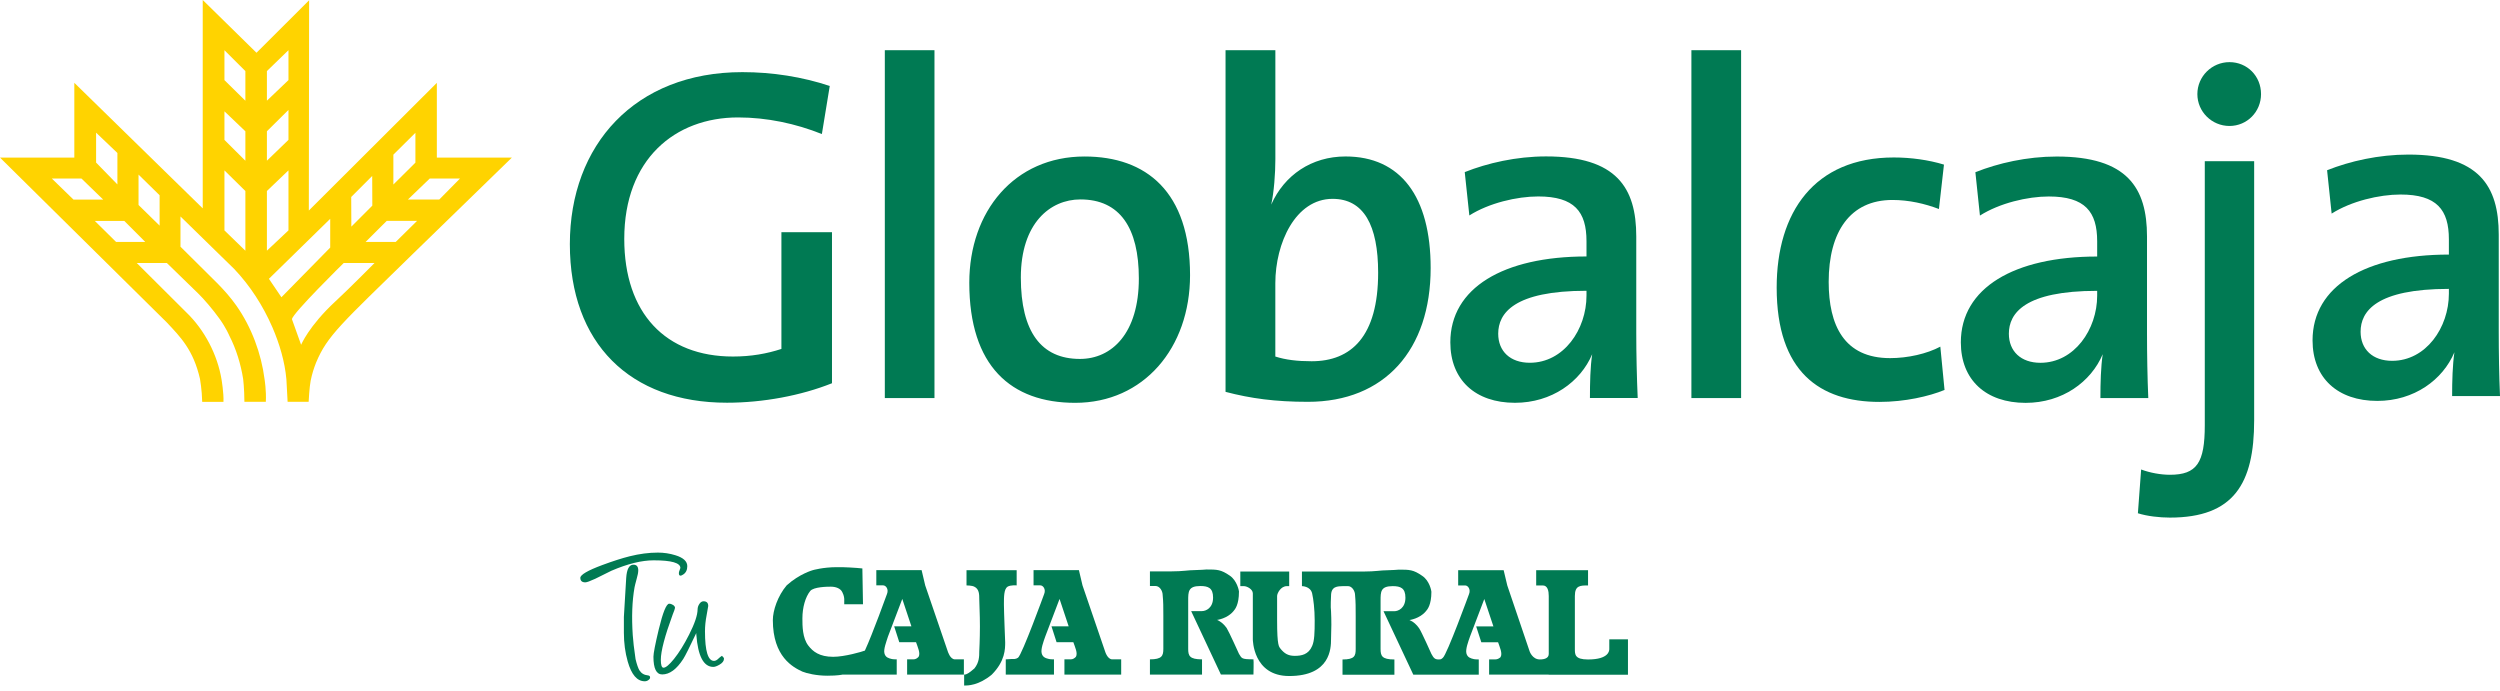 <svg width="152" height="42" viewBox="0 0 152 42" fill="none" xmlns="http://www.w3.org/2000/svg">
<path d="M26.562 5.036L18.777 12.801L18.794 0.017L15.595 3.208L12.326 0V12.668L4.519 5.036V9.582H0L10.138 19.601C10.978 20.494 11.755 21.277 12.159 23.034C12.159 23.034 12.28 23.715 12.294 24.433H13.586C13.614 23.922 13.468 23.061 13.468 23.061C13.221 21.584 12.453 20.068 11.314 18.978L8.316 15.992H10.146L12.045 17.839C12.387 18.169 12.946 18.819 13.348 19.383C13.753 19.948 13.939 20.402 13.939 20.402C14.367 21.231 14.64 22.145 14.784 23.043C14.784 23.043 14.855 23.602 14.86 24.431H16.162C16.2 23.748 16.084 23.048 16.084 23.048C15.887 21.51 15.3 19.9 14.367 18.576C14.02 18.083 13.634 17.651 13.226 17.235L10.973 14.999V13.161L14.242 16.356C15.207 17.372 15.986 18.579 16.557 19.889C17 20.912 17.317 21.994 17.413 23.063L17.487 24.43H18.765C18.765 24.43 18.814 23.508 18.888 23.148C18.98 22.703 19.076 22.411 19.215 22.053C19.902 20.396 20.777 19.667 25.118 15.421C27.703 12.893 30.571 10.134 31.123 9.581H26.56V5.036H26.562ZM5.843 8.066L7.138 9.302V11.213L5.843 9.885V8.066ZM3.151 10.855H4.953L6.273 12.134H4.467L3.151 10.855ZM7.059 14.711L5.763 13.431H7.557L8.833 14.711H7.059ZM9.704 13.719L8.423 12.463V10.615L9.704 11.872V13.719ZM14.919 15.244L13.646 14.009V10.36L14.919 11.614V15.244ZM14.919 9.773L13.646 8.506V6.768L14.919 7.983V9.771V9.773ZM14.919 6.125L13.646 4.872V3.053L14.919 4.323V6.125ZM25.257 8.072V9.889L23.917 11.219V9.403L25.257 8.074V8.072ZM22.63 10.698L22.637 12.502L21.362 13.78L21.354 11.976L22.63 10.698ZM16.228 4.321L17.539 3.051V4.87L16.228 6.122V4.321ZM16.228 7.981L17.539 6.683V8.504L16.228 9.771V7.983V7.981ZM16.228 11.612L17.539 10.358V14.007L16.228 15.242V11.612ZM17.11 18.072L16.35 16.951L20.077 13.303V15.052L17.11 18.073V18.072ZM20.395 18.321C18.746 19.854 18.31 20.974 18.307 20.963L17.751 19.409C17.762 19.072 20.898 15.99 20.898 15.99H22.772C22.772 15.99 21.343 17.44 20.395 18.323V18.321ZM24.061 14.709H22.229L23.514 13.429H25.358L24.061 14.709ZM27.969 10.853L26.706 12.133H24.799L26.13 10.853H27.969Z" fill="#FFD300"/>
<path d="M96.459 17.973V17.679C92.052 17.679 91.091 19.044 91.091 20.289C91.091 21.36 91.826 22.056 93.012 22.056C95.077 22.056 96.459 20.031 96.459 17.97M99.572 24.198H96.668C96.668 23.275 96.689 22.314 96.804 21.537C96.095 23.216 94.34 24.49 92.108 24.49C89.704 24.49 88.18 23.101 88.18 20.813C88.18 17.51 91.398 15.593 96.459 15.593V14.665C96.459 12.872 95.726 11.944 93.525 11.944C92.225 11.944 90.524 12.346 89.336 13.1L89.056 10.464C90.438 9.914 92.195 9.51 93.999 9.51C98.294 9.51 99.485 11.423 99.485 14.376V20.256C99.485 21.504 99.518 22.981 99.572 24.198ZM83.791 16.582C83.791 13.685 82.912 12.09 81.021 12.09C78.761 12.09 77.54 14.787 77.54 17.221V21.677C78.164 21.877 78.872 21.964 79.746 21.964C82.151 21.964 83.791 20.463 83.791 16.582ZM86.984 16.293C86.984 21.273 84.188 24.431 79.52 24.431C77.54 24.431 76.043 24.227 74.513 23.825V3.054H77.542V9.689C77.542 10.525 77.46 11.683 77.29 12.44C78.087 10.643 79.748 9.513 81.808 9.513C85.149 9.513 86.984 11.947 86.984 16.295M69.242 16.932C69.242 13.857 68.093 12.125 65.689 12.125C63.85 12.125 62.067 13.572 62.067 16.873C62.067 20.174 63.307 21.823 65.659 21.823C67.604 21.823 69.242 20.259 69.242 16.932ZM72.355 16.73C72.355 21.161 69.533 24.492 65.37 24.492C61.468 24.492 58.933 22.262 58.933 17.193C58.933 12.849 61.672 9.515 65.941 9.515C69.697 9.515 72.355 11.66 72.355 16.732M56.816 24.203H53.797V3.054H56.816V24.201V24.203ZM50.449 5.227L49.97 8.15C48.379 7.513 46.629 7.14 44.876 7.14C41.035 7.14 37.955 9.686 37.955 14.524C37.955 19.042 40.469 21.677 44.566 21.677C45.673 21.677 46.629 21.504 47.51 21.215V14.117H50.585V23.301C48.699 24.055 46.382 24.485 44.202 24.485C38.298 24.49 34.647 20.869 34.647 14.843C34.647 8.817 38.601 4.386 45.135 4.386C46.972 4.386 48.779 4.673 50.449 5.227ZM105.859 24.201H102.837V3.054H105.859V24.201Z" fill="#007A53"/>
<path d="M137.053 25.559C137.053 29.409 135.81 31.47 131.929 31.47C131.307 31.47 130.543 31.385 129.984 31.206L130.181 28.545C130.719 28.747 131.37 28.866 131.929 28.866C133.569 28.866 134.051 28.138 134.051 25.855V9.799H137.053V25.559ZM137.471 5.721C137.471 6.792 136.626 7.659 135.552 7.659C134.478 7.659 133.6 6.792 133.6 5.721C133.6 4.649 134.478 3.778 135.552 3.778C136.626 3.778 137.471 4.623 137.471 5.721ZM127.508 17.975V17.683C123.096 17.683 122.139 19.049 122.139 20.289C122.139 21.358 122.872 22.058 124.057 22.058C126.119 22.058 127.508 20.03 127.508 17.975ZM130.614 24.201H127.705C127.705 23.28 127.731 22.319 127.844 21.537C127.137 23.216 125.391 24.494 123.157 24.494C120.751 24.494 119.219 23.106 119.219 20.815C119.219 17.512 122.45 15.597 127.508 15.597V14.669C127.508 12.877 126.775 11.946 124.569 11.946C123.27 11.946 121.569 12.351 120.38 13.107L120.103 10.471C121.486 9.919 123.239 9.517 125.046 9.517C129.343 9.517 130.538 11.425 130.538 14.38V20.265C130.538 21.513 130.562 22.988 130.616 24.205M118.225 23.71C117.293 24.093 115.82 24.436 114.269 24.436C110.651 24.436 108.022 22.613 108.022 17.484C108.022 12.907 110.31 9.574 115.145 9.574C116.186 9.574 117.262 9.724 118.193 10.008L117.887 12.708C117.032 12.383 116.066 12.158 115.059 12.158C112.484 12.158 111.184 14.101 111.184 17.136C111.184 19.774 112.117 21.774 114.918 21.774C115.987 21.774 117.154 21.513 117.972 21.076L118.228 23.71H118.225Z" fill="#007A53"/>
<path d="M148.892 17.855V17.564C144.48 17.564 143.524 18.929 143.524 20.169C143.524 21.238 144.257 21.938 145.441 21.938C147.503 21.938 148.892 19.911 148.892 17.855ZM151.998 24.081H149.089C149.089 23.16 149.115 22.199 149.228 21.417C148.521 23.096 146.775 24.375 144.541 24.375C142.135 24.375 140.603 22.986 140.603 20.695C140.603 17.392 143.834 15.478 148.892 15.478V14.55C148.892 12.757 148.159 11.827 145.953 11.827C144.654 11.827 142.953 12.231 141.764 12.987L141.487 10.351C142.871 9.799 144.623 9.398 146.43 9.398C150.727 9.398 151.923 11.305 151.923 14.261V20.146C151.923 21.393 151.946 22.869 152 24.086" fill="#007A53"/>
<path d="M41.545 34.925C41.473 34.975 41.416 35.001 41.374 35.001C41.292 35.001 41.261 34.925 41.282 34.778C41.339 34.632 41.367 34.55 41.367 34.533C41.367 34.223 40.827 34.068 39.743 34.068C39.013 34.068 38.158 34.279 37.173 34.702C36.938 34.82 36.612 34.984 36.191 35.189C35.877 35.334 35.677 35.407 35.59 35.407C35.385 35.407 35.284 35.316 35.284 35.132C35.284 34.949 35.728 34.686 36.619 34.355C37.265 34.115 37.822 33.937 38.287 33.821C38.881 33.673 39.452 33.598 40 33.598C40.366 33.598 40.721 33.652 41.062 33.758C41.545 33.906 41.787 34.129 41.787 34.423C41.787 34.651 41.705 34.82 41.543 34.928M39.459 41.318C39.386 41.386 39.302 41.422 39.203 41.422C38.738 41.422 38.393 41.022 38.165 40.219C38.01 39.674 37.932 39.091 37.932 38.473V37.512C37.932 37.512 37.979 36.718 38.073 35.142C38.108 34.606 38.252 34.338 38.505 34.334C38.705 34.329 38.806 34.444 38.806 34.676C38.806 34.803 38.773 34.975 38.71 35.191C38.635 35.471 38.59 35.642 38.581 35.706C38.433 36.537 38.397 37.51 38.472 38.621C38.491 38.945 38.548 39.429 38.642 40.075C38.721 40.4 38.799 40.625 38.874 40.752C38.992 40.938 39.161 41.041 39.384 41.062C39.478 41.071 39.525 41.111 39.525 41.182C39.525 41.238 39.504 41.285 39.457 41.318" fill="#007A53"/>
<path d="M42.332 38.492C41.928 39.347 41.665 39.871 41.545 40.061C41.139 40.691 40.713 41.006 40.262 41.006C39.907 41.006 39.729 40.646 39.729 39.93C39.729 39.723 39.837 39.169 40.053 38.264C40.302 37.233 40.514 36.713 40.683 36.706C40.765 36.706 40.845 36.732 40.925 36.784C41.002 36.836 41.04 36.894 41.04 36.96C41.035 36.991 41.023 37.038 41 37.103L40.899 37.367C40.42 38.673 40.178 39.589 40.178 40.115C40.178 40.435 40.232 40.597 40.342 40.597C40.478 40.597 40.69 40.421 40.979 40.064C41.289 39.678 41.594 39.185 41.897 38.586C42.238 37.914 42.41 37.402 42.414 37.052C42.416 36.929 42.454 36.817 42.525 36.713C42.595 36.61 42.68 36.558 42.776 36.558C42.964 36.558 43.06 36.652 43.06 36.845C43.06 36.876 43.027 37.063 42.962 37.407C42.896 37.749 42.863 38.076 42.863 38.386C42.863 39.584 43.046 40.183 43.413 40.183C43.5 40.183 43.596 40.132 43.697 40.028C43.742 39.981 43.81 39.93 43.894 39.873C43.977 39.946 44.019 40.005 44.019 40.05C44.019 40.186 43.925 40.31 43.739 40.416C43.589 40.503 43.464 40.548 43.37 40.548C42.781 40.548 42.435 39.897 42.337 38.595L42.332 38.492Z" fill="#007A53"/>
<path fill-rule="evenodd" clip-rule="evenodd" d="M75.329 35.971C75.329 36.779 75.084 37.052 74.995 37.157C74.621 37.613 73.999 37.691 73.999 37.691C74.243 37.794 74.438 37.98 74.582 38.186C74.711 38.381 75.329 39.751 75.329 39.751C75.51 40.024 75.446 40.087 76.21 40.087C76.233 40.153 76.21 41.013 76.21 41.013H74.231L72.422 37.155H73.083C73.315 37.155 73.755 36.972 73.755 36.333C73.755 35.745 73.459 35.63 72.979 35.63C72.242 35.63 72.242 35.971 72.242 36.518V39.45C72.242 39.868 72.319 40.089 73.083 40.089V41.015H69.916V40.089C70.651 40.089 70.731 39.868 70.731 39.45V37.453C70.731 36.894 70.731 36.596 70.691 36.189C70.691 35.926 70.51 35.628 70.252 35.628H69.916V34.74H71.208C71.931 34.74 72.242 34.662 72.643 34.662C72.888 34.662 73.353 34.625 73.353 34.625C73.999 34.625 74.231 34.625 74.777 35.003C75.216 35.304 75.331 35.926 75.331 35.969" fill="#007A53"/>
<path fill-rule="evenodd" clip-rule="evenodd" d="M51.215 41.017C51.215 41.017 50.959 41.083 50.299 41.083C49.639 41.083 49.044 40.94 48.786 40.834C48.217 40.571 46.989 39.934 46.989 37.705C46.989 37.117 47.287 36.232 47.83 35.59C48.605 34.888 49.42 34.665 49.42 34.665C49.42 34.665 50.041 34.484 50.879 34.484C51.215 34.47 52.094 34.521 52.432 34.561L52.47 36.739H51.33V36.415C51.33 36.415 51.33 36.229 51.215 36.011C51.112 35.776 50.813 35.67 50.517 35.67C50.271 35.67 49.47 35.684 49.263 35.931C48.967 36.297 48.786 36.934 48.786 37.601C48.786 38.045 48.786 38.788 49.148 39.255C49.42 39.61 49.82 39.934 50.658 39.934C51.356 39.934 52.416 39.622 52.585 39.556C53.05 38.553 53.929 36.114 53.929 36.114C54.046 35.825 53.865 35.59 53.696 35.59H53.28V34.665H56.034L56.252 35.59L57.622 39.596C57.622 39.596 57.765 40.089 58.061 40.089H58.604V41.015H55.153V40.089H55.529C55.672 40.089 55.761 40.024 55.839 39.946C55.991 39.737 55.787 39.324 55.695 39.046H54.676L54.366 38.081H55.413L54.859 36.415L53.992 38.694C53.889 39.02 53.708 39.476 53.774 39.725C53.837 39.972 54.032 40.024 54.213 40.066C54.29 40.089 54.521 40.089 54.521 40.089V41.015H51.213L51.215 41.017Z" fill="#007A53"/>
<path fill-rule="evenodd" clip-rule="evenodd" d="M58.62 41.017C58.799 41.017 58.982 40.862 59.243 40.642C59.539 40.275 59.539 39.894 59.539 39.61C59.539 39.61 59.579 38.865 59.579 38.083C59.579 37.301 59.539 36.742 59.539 36.417C59.539 36.154 59.539 35.816 59.243 35.673C59.1 35.593 58.764 35.593 58.764 35.593V34.667H61.813V35.593C61.813 35.593 61.451 35.555 61.256 35.673C61.038 35.816 61.038 36.298 61.038 36.742C61.038 37.16 61.115 39.049 61.115 39.049C61.115 39.453 61.115 40.197 60.3 41.017C59.499 41.682 58.841 41.682 58.62 41.682V41.017Z" fill="#007A53"/>
<path fill-rule="evenodd" clip-rule="evenodd" d="M65.598 34.665L65.816 35.59L67.186 39.596C67.186 39.596 67.327 40.089 67.625 40.089H68.168V41.015H64.717V40.089H65.093C65.233 40.089 65.325 40.024 65.403 39.946C65.558 39.737 65.351 39.323 65.259 39.046H64.24L63.93 38.081H64.975L64.421 36.415L63.554 38.694C63.438 39.02 63.269 39.476 63.335 39.725C63.399 39.972 63.594 40.023 63.775 40.066C63.852 40.089 64.082 40.089 64.082 40.089V41.015H61.15V40.089L61.524 40.066C61.625 40.066 61.756 40.089 61.897 39.988C62.142 39.805 63.486 36.114 63.486 36.114C63.603 35.825 63.42 35.59 63.253 35.59H62.84V34.665H65.593H65.598Z" fill="#007A53"/>
<path fill-rule="evenodd" clip-rule="evenodd" d="M94.156 41.017H90.538V40.092H90.914C91.055 40.092 91.147 40.026 91.225 39.965C91.38 39.742 91.173 39.326 91.084 39.051H90.064L89.751 38.085H90.799L90.245 36.42L89.378 38.699C89.263 39.025 89.094 39.481 89.159 39.73C89.225 39.977 89.42 40.028 89.599 40.071C89.676 40.094 89.909 40.094 89.909 40.094V41.02H85.929L84.118 37.162H84.778C85.01 37.162 85.45 36.979 85.45 36.34C85.45 35.752 85.151 35.637 84.674 35.637C83.939 35.637 83.939 35.978 83.939 36.525V39.457C83.939 39.876 84.017 40.096 84.78 40.096V41.022H81.625V40.096C82.363 40.096 82.426 39.876 82.426 39.457V37.46C82.426 36.901 82.426 36.603 82.389 36.197C82.389 35.933 82.208 35.635 81.949 35.635H81.691C81.315 35.647 80.927 35.635 80.927 36.234C80.927 36.234 80.887 36.937 80.927 37.162C80.953 37.721 80.953 38.205 80.927 38.87C80.927 39.417 80.887 41.102 78.381 41.102C76.172 41.102 76.172 38.87 76.172 38.87V36.079C76.172 35.818 75.81 35.637 75.629 35.637H75.411V34.749H78.383V35.637H78.24C77.866 35.637 77.648 36.079 77.648 36.236V37.724C77.648 39.314 77.765 39.314 77.866 39.457C78.087 39.721 78.305 39.876 78.719 39.876C79.132 39.876 79.558 39.798 79.778 39.276C79.919 38.964 79.933 38.457 79.933 37.724C79.933 37.045 79.856 36.422 79.778 36.079C79.675 35.637 79.158 35.637 79.158 35.637V34.749H82.92C83.629 34.749 83.939 34.672 84.341 34.672C84.585 34.672 85.05 34.634 85.05 34.634C85.697 34.634 85.931 34.634 86.472 35.012C86.925 35.313 87.029 35.936 87.029 35.978C87.029 36.786 86.784 37.059 86.693 37.164C86.317 37.62 85.697 37.698 85.697 37.698C85.943 37.801 86.136 37.987 86.279 38.193C86.42 38.388 87.029 39.758 87.029 39.758C87.169 40.017 87.247 40.094 87.466 40.094C87.583 40.094 87.621 40.094 87.726 39.993C87.971 39.81 89.317 36.119 89.317 36.119C89.432 35.83 89.251 35.595 89.084 35.595H88.657V34.669H91.422L91.643 35.595L93.001 39.601C93.001 39.601 93.167 40.094 93.621 40.094C93.905 40.094 94.164 40.017 94.164 39.758V36.236C94.164 35.936 94.1 35.595 93.802 35.595H93.4V34.669H96.553V35.595C96.074 35.595 95.752 35.595 95.752 36.236V39.457C95.752 39.798 95.752 40.096 96.553 40.096C97.845 40.096 97.845 39.54 97.845 39.457V38.87H98.98V41.022H94.161L94.156 41.017Z" fill="#007A53"/>
</svg>
